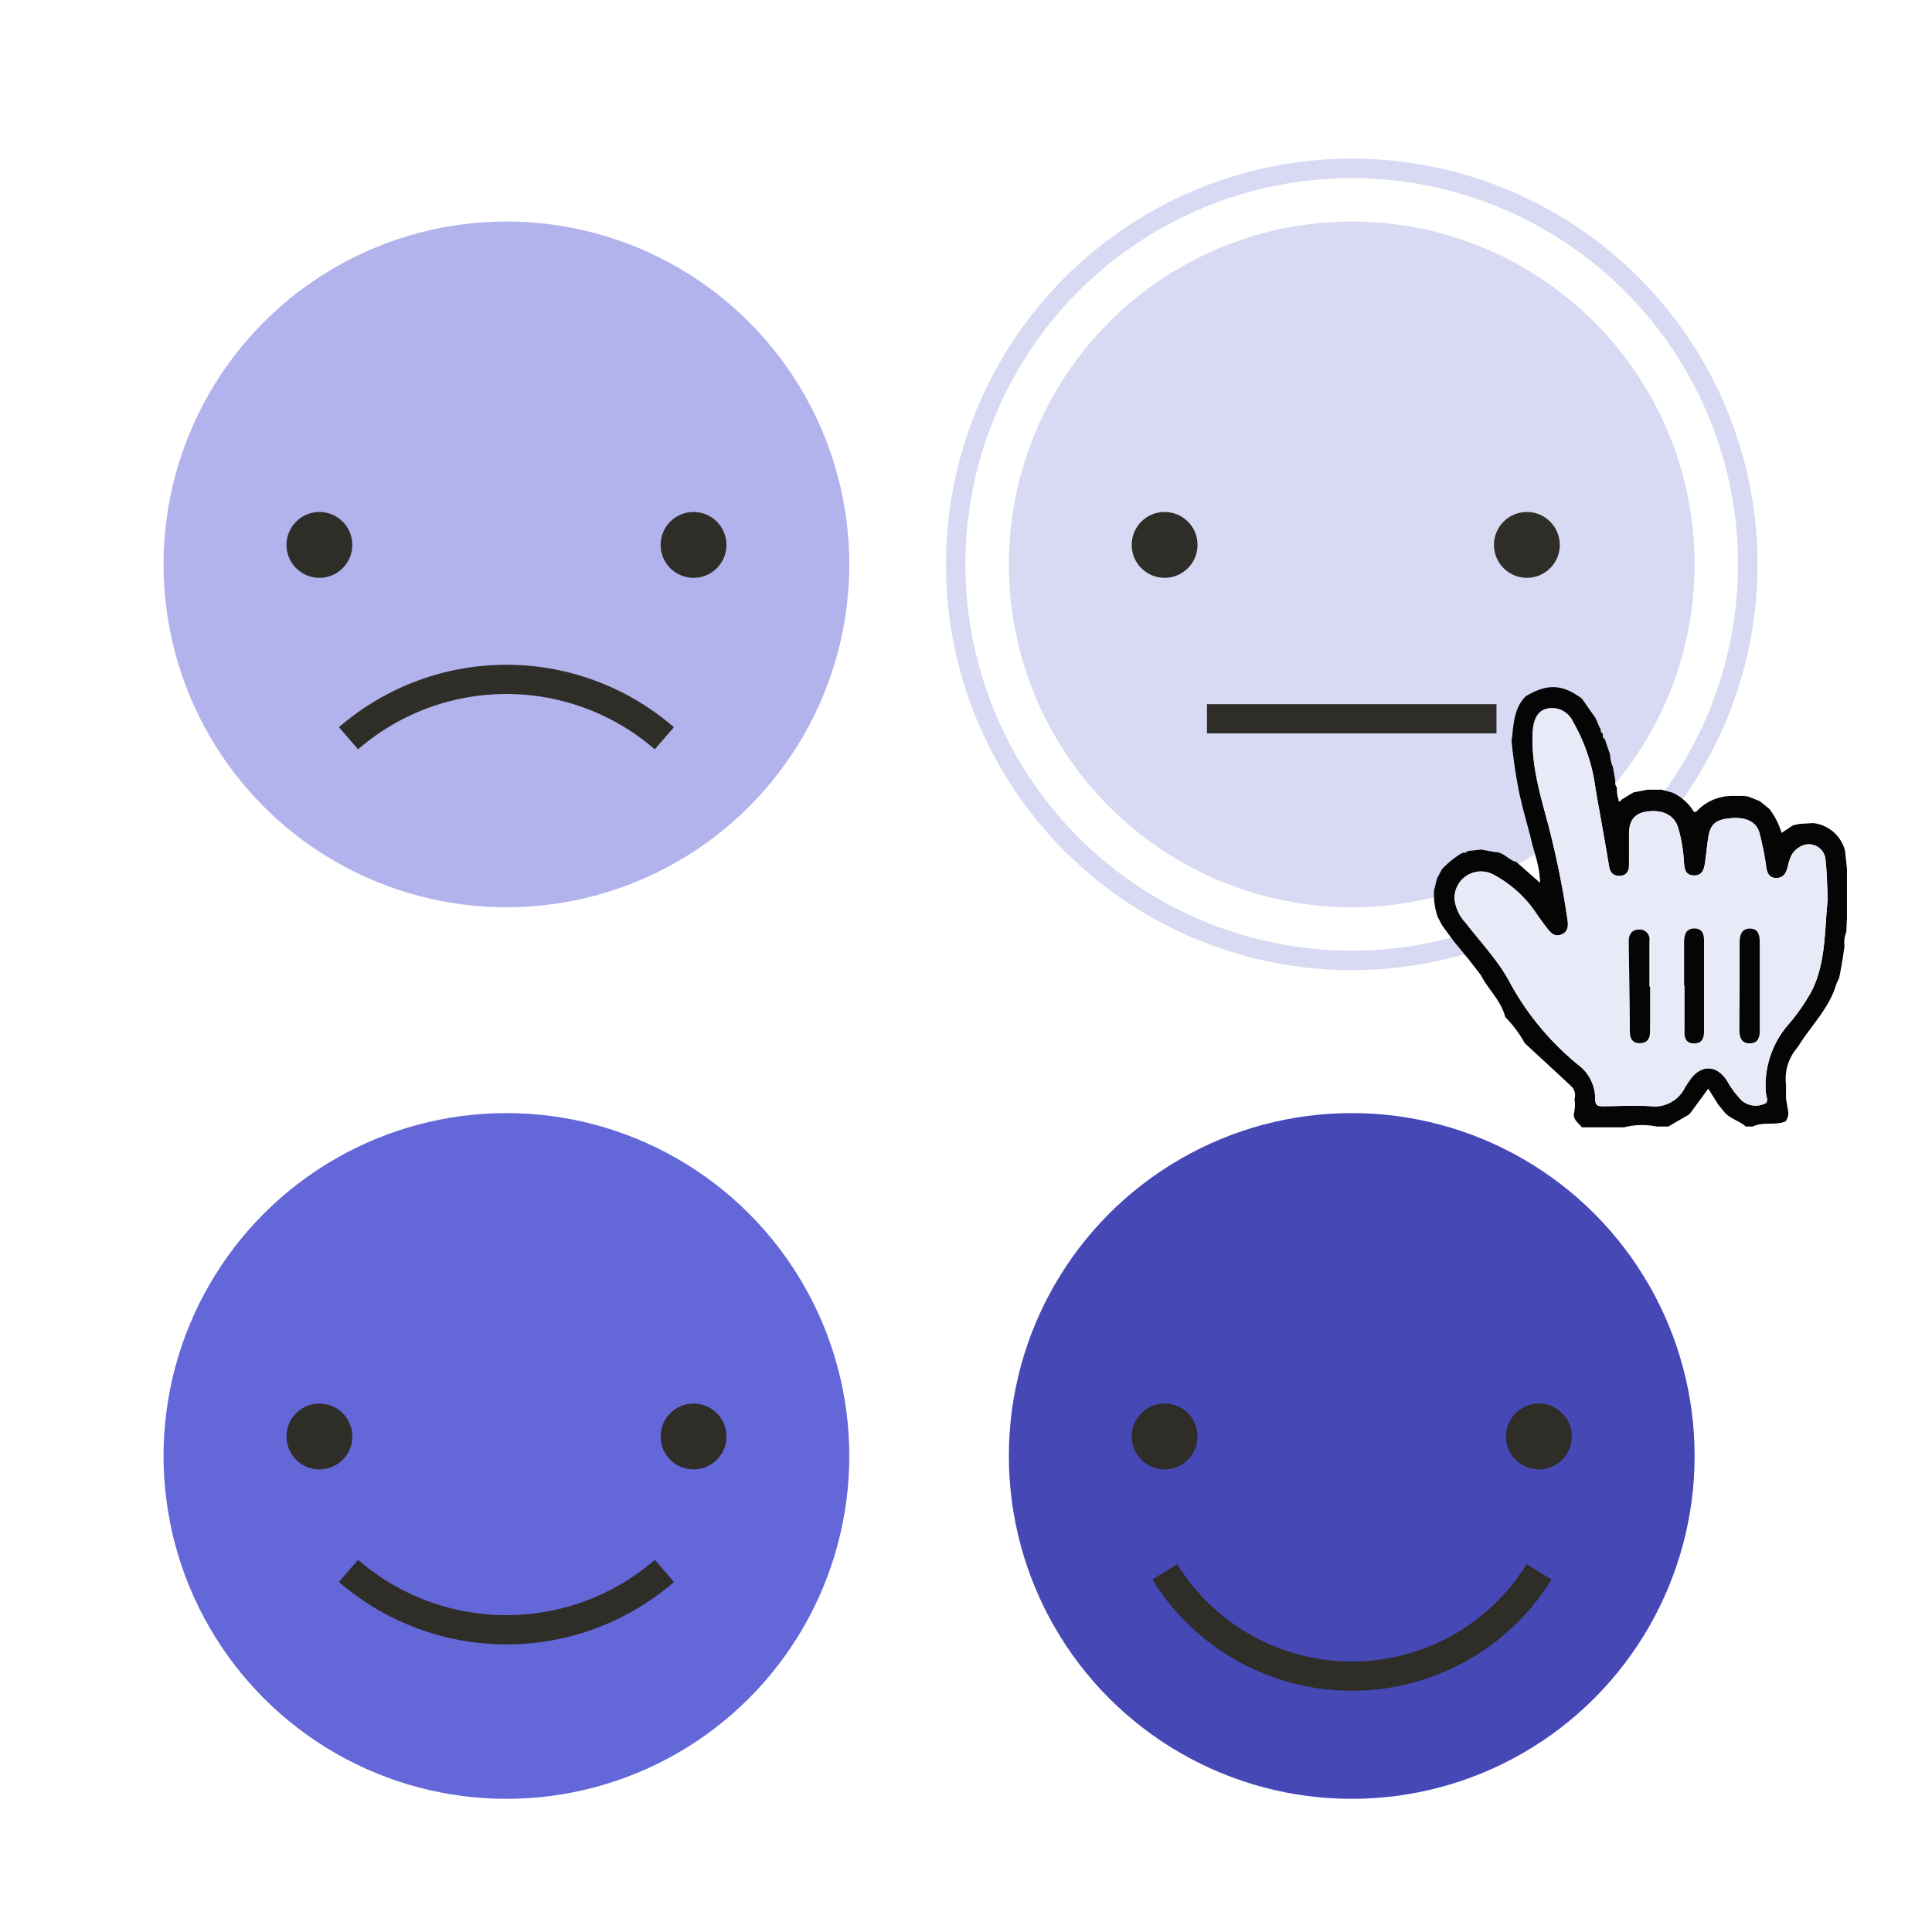 <svg xmlns="http://www.w3.org/2000/svg" viewBox="0 0 198.34 198.34"><defs><style>.cls-1,.cls-3,.cls-8{fill:none;}.cls-1{stroke:#d7daf2;stroke-width:2px;}.cls-1,.cls-3{stroke-miterlimit:10;}.cls-2{fill:#b2b3ec;}.cls-3{stroke:#2e2d27;stroke-width:3px;}.cls-4{fill:#d7daf2;}.cls-5{fill:#6467d8;}.cls-6{fill:#4548b5;}.cls-7{fill:#2e2d27;}.cls-9{fill:#050505;}.cls-10{fill:#e8eaf7;}</style></defs><title>product-ideas-ch2_1</title><g id="Layer_2" data-name="Layer 2"><g id="Layer_1-2" data-name="Layer 1"><circle class="cls-1" cx="138.77" cy="57.94" r="40.66"/><circle class="cls-2" cx="51.99" cy="57.94" r="35.2"/><path class="cls-3" d="M35.78,75.79a24.76,24.76,0,0,1,32.42,0"/><circle class="cls-4" cx="138.77" cy="57.94" r="35.2"/><circle class="cls-5" cx="51.99" cy="149.47" r="35.2"/><circle class="cls-6" cx="138.77" cy="149.47" r="35.2"/><circle class="cls-7" cx="119.56" cy="147.47" r="3.38"/><circle class="cls-7" cx="157.98" cy="147.47" r="3.38"/><line class="cls-3" x1="123.91" y1="73.79" x2="153.63" y2="73.79"/><circle class="cls-7" cx="32.79" cy="147.47" r="3.38"/><circle class="cls-7" cx="71.2" cy="147.47" r="3.38"/><circle class="cls-7" cx="119.56" cy="55.94" r="3.38"/><circle class="cls-7" cx="156.75" cy="55.94" r="3.38"/><circle class="cls-7" cx="32.79" cy="55.94" r="3.38"/><circle class="cls-7" cx="71.2" cy="55.94" r="3.38"/><path class="cls-3" d="M68.21,161.27a24.77,24.77,0,0,1-32.43,0"/><path class="cls-3" d="M158,161.37a22.59,22.59,0,0,1-38.42,0"/><rect class="cls-8" width="198.34" height="198.34"/><path class="cls-9" d="M166.73,115.73H162.4c-.34-.44-.91-.76-.82-1.44a3.73,3.73,0,0,0,.06-1.45,1.32,1.32,0,0,0-.25-1.24c-1.6-1.52-3.24-3-4.86-4.51a12.25,12.25,0,0,0-2-2.68c-.42-1.68-1.75-2.83-2.51-4.31l-1.22-1.58-1.57-1.91L148.05,95l-.46-.88a7.07,7.07,0,0,1-.37-2.7l.29-1.19.52-1a9.52,9.52,0,0,1,2.11-1.68c.19,0,.39,0,.51-.18l1.42-.15,1.43.26c.9,0,1.37.84,2.16,1l2.44,2.15c0-1.77-.68-3.25-1-4.81L156.34,83,156,81.56a51.19,51.19,0,0,1-.82-5.51c.22-1.6.19-3.28,1.44-4.56,2.2-1.33,3.76-1.27,5.78.23l1.4,2,.4.93.13.2a.46.46,0,0,0,.22.48c0,.2-.06.43.2.54h0l.55,1.63a2.77,2.77,0,0,0,.27,1.2l.26,1.44a.9.9,0,0,0,.17.73,2.84,2.84,0,0,0,.16,1.19.13.13,0,0,0,.14.2c.07,0,.13-.13.2-.19l1.19-.72,1.45-.28,1.43,0,1.12.3a5.11,5.11,0,0,1,2.06,1.74c.17.35.35.31.6,0a5,5,0,0,1,3.44-1.4l1.2,0,.47.06,1.21.48,1,.82a8,8,0,0,1,1.23,2.44l1.16-.78.69-.15,1.4-.08a3.81,3.81,0,0,1,3.26,2.83l.2,1.87,0,.72v1.92l0,2.41-.07,1.44a2.77,2.77,0,0,0-.18,1.45l-.21,1.39-.26,1.49-.11.46a4,4,0,0,0-.29.63c-.71,2.38-2.48,4.09-3.76,6.12l-.32.45a4.84,4.84,0,0,0-1.06,3.64v1.44l.24,1.45a1.34,1.34,0,0,1-.3.92c-1.07.43-2.29,0-3.35.52h-.72c-.65-.58-1.56-.78-2.16-1.44l-.69-.85-1-1.6-1.77,2.42-.18.22-2.15,1.25h-1.21A7.47,7.47,0,0,0,166.73,115.73Zm20.91-23.49c-.07-1.21-.08-2.58-.23-3.93A1.72,1.72,0,0,0,184.68,87c-.82.47-1,1.32-1.2,2.13-.16.56-.44,1-1.16,1s-.9-.49-1-1.12a30,30,0,0,0-.7-3.52c-.32-1.15-1.39-1.63-2.92-1.5s-2.09.58-2.32,1.9c-.14.87-.21,1.75-.34,2.62-.1.69-.22,1.4-1.17,1.36s-.94-.71-1-1.37a15.51,15.51,0,0,0-.63-3.65c-.48-1.28-1.73-1.82-3.39-1.5-1.1.22-1.62.94-1.62,2.3,0,1,0,2.08,0,3.12,0,.66-.25,1.11-.94,1.14s-1-.29-1.11-1c-.43-2.64-.93-5.27-1.38-7.91a18.61,18.61,0,0,0-2.3-6.88,2.44,2.44,0,0,0-1.7-1.39c-1.55-.22-2.36.58-2.46,2.46-.17,3.25.75,6.33,1.58,9.41a89.5,89.5,0,0,1,2,9.85c.09.61.09,1.22-.65,1.49s-1.06-.16-1.41-.61-.67-.9-1-1.35a12.24,12.24,0,0,0-4.53-4.19,2.71,2.71,0,0,0-4,2.59,4.21,4.21,0,0,0,1.12,2.34c1.54,2,3.36,3.88,4.56,6.16a28.42,28.42,0,0,0,7,8.43,4.35,4.35,0,0,1,1.75,3.5c0,.71.32.76.87.75,1.6,0,3.21-.09,4.81,0a3.47,3.47,0,0,0,3.54-1.93c.14-.24.3-.47.46-.7,1.13-1.7,2.81-1.67,3.89.08a9.36,9.36,0,0,0,1.51,2,2.22,2.22,0,0,0,2.27.31c.55-.16.17-.84.16-1.27a9.55,9.55,0,0,1,2.15-6.68,20.59,20.59,0,0,0,2.55-3.61C187.47,98.79,187.29,95.56,187.64,92.24Z"/><path class="cls-10" d="M187.64,92.24c-.35,3.32-.17,6.55-1.66,9.53a20.59,20.59,0,0,1-2.55,3.61,9.55,9.55,0,0,0-2.15,6.68c0,.43.39,1.11-.16,1.27a2.22,2.22,0,0,1-2.27-.31,9.36,9.36,0,0,1-1.51-2c-1.08-1.75-2.76-1.78-3.89-.08-.16.23-.32.46-.46.7a3.47,3.47,0,0,1-3.54,1.93c-1.6-.13-3.21,0-4.81,0-.55,0-.88,0-.87-.75a4.35,4.35,0,0,0-1.75-3.5,28.42,28.42,0,0,1-7-8.43c-1.2-2.28-3-4.12-4.56-6.16a4.21,4.21,0,0,1-1.12-2.34,2.71,2.71,0,0,1,4-2.59,12.24,12.24,0,0,1,4.53,4.19c.33.45.64.92,1,1.35s.74.87,1.41.61.74-.88.65-1.49a89.5,89.5,0,0,0-2-9.85c-.83-3.08-1.75-6.16-1.58-9.41.1-1.88.91-2.68,2.46-2.46a2.44,2.44,0,0,1,1.7,1.39,18.61,18.61,0,0,1,2.3,6.88c.45,2.64.95,5.27,1.38,7.91.12.68.45,1,1.11,1s1-.48.94-1.14c0-1,0-2.08,0-3.12,0-1.36.52-2.08,1.62-2.3,1.66-.32,2.91.22,3.39,1.5a15.51,15.51,0,0,1,.63,3.65c.07.66.13,1.33,1,1.37s1.07-.67,1.17-1.36c.13-.87.2-1.75.34-2.62.23-1.32.81-1.78,2.32-1.9s2.6.35,2.92,1.5a30,30,0,0,1,.7,3.52c.1.63.3,1.07,1,1.12s1-.42,1.16-1c.23-.81.38-1.66,1.2-2.13a1.72,1.72,0,0,1,2.73,1.36C187.56,89.66,187.57,91,187.64,92.24Zm-9,9v4.55c0,.75.16,1.39,1.09,1.35s1-.63,1-1.33c0-3,0-6,0-9,0-.78-.2-1.44-1-1.45s-1.08.66-1.07,1.43C178.6,98.23,178.59,99.71,178.59,101.19Zm-9.19.1h0V96.61a1,1,0,0,0-1.07-1.18c-.73,0-1.05.51-1.05,1.2,0,3.07.08,6.15.11,9.22,0,.75.23,1.28,1.08,1.24s1-.58,1-1.25C169.4,104.32,169.4,102.8,169.4,101.29Zm3.49-.11h.05c0,1.52,0,3,0,4.55,0,.76.11,1.41,1,1.39s1-.63,1-1.34c0-3,0-6.07,0-9.11,0-.74-.22-1.34-1-1.35s-1.06.65-1.05,1.42C172.91,98.22,172.89,99.7,172.89,101.18Z"/><path class="cls-9" d="M178.59,101.19c0-1.48,0-3,0-4.43,0-.77.22-1.44,1.07-1.43s1,.67,1,1.45c0,3,0,6,0,9,0,.7-.15,1.3-1,1.33s-1.09-.6-1.09-1.35Z"/><path class="cls-9" d="M169.4,101.29c0,1.51,0,3,0,4.55,0,.67-.18,1.21-1,1.25s-1.07-.49-1.08-1.24c0-3.07-.08-6.15-.11-9.22,0-.69.32-1.2,1.05-1.2a1,1,0,0,1,1.07,1.18v4.68Z"/><path class="cls-9" d="M172.89,101.18c0-1.48,0-3,0-4.44,0-.77.19-1.42,1.05-1.42s1,.61,1,1.35c0,3,0,6.07,0,9.11,0,.71-.12,1.32-1,1.34s-1.06-.63-1-1.39c0-1.51,0-3,0-4.55Z"/></g></g></svg>